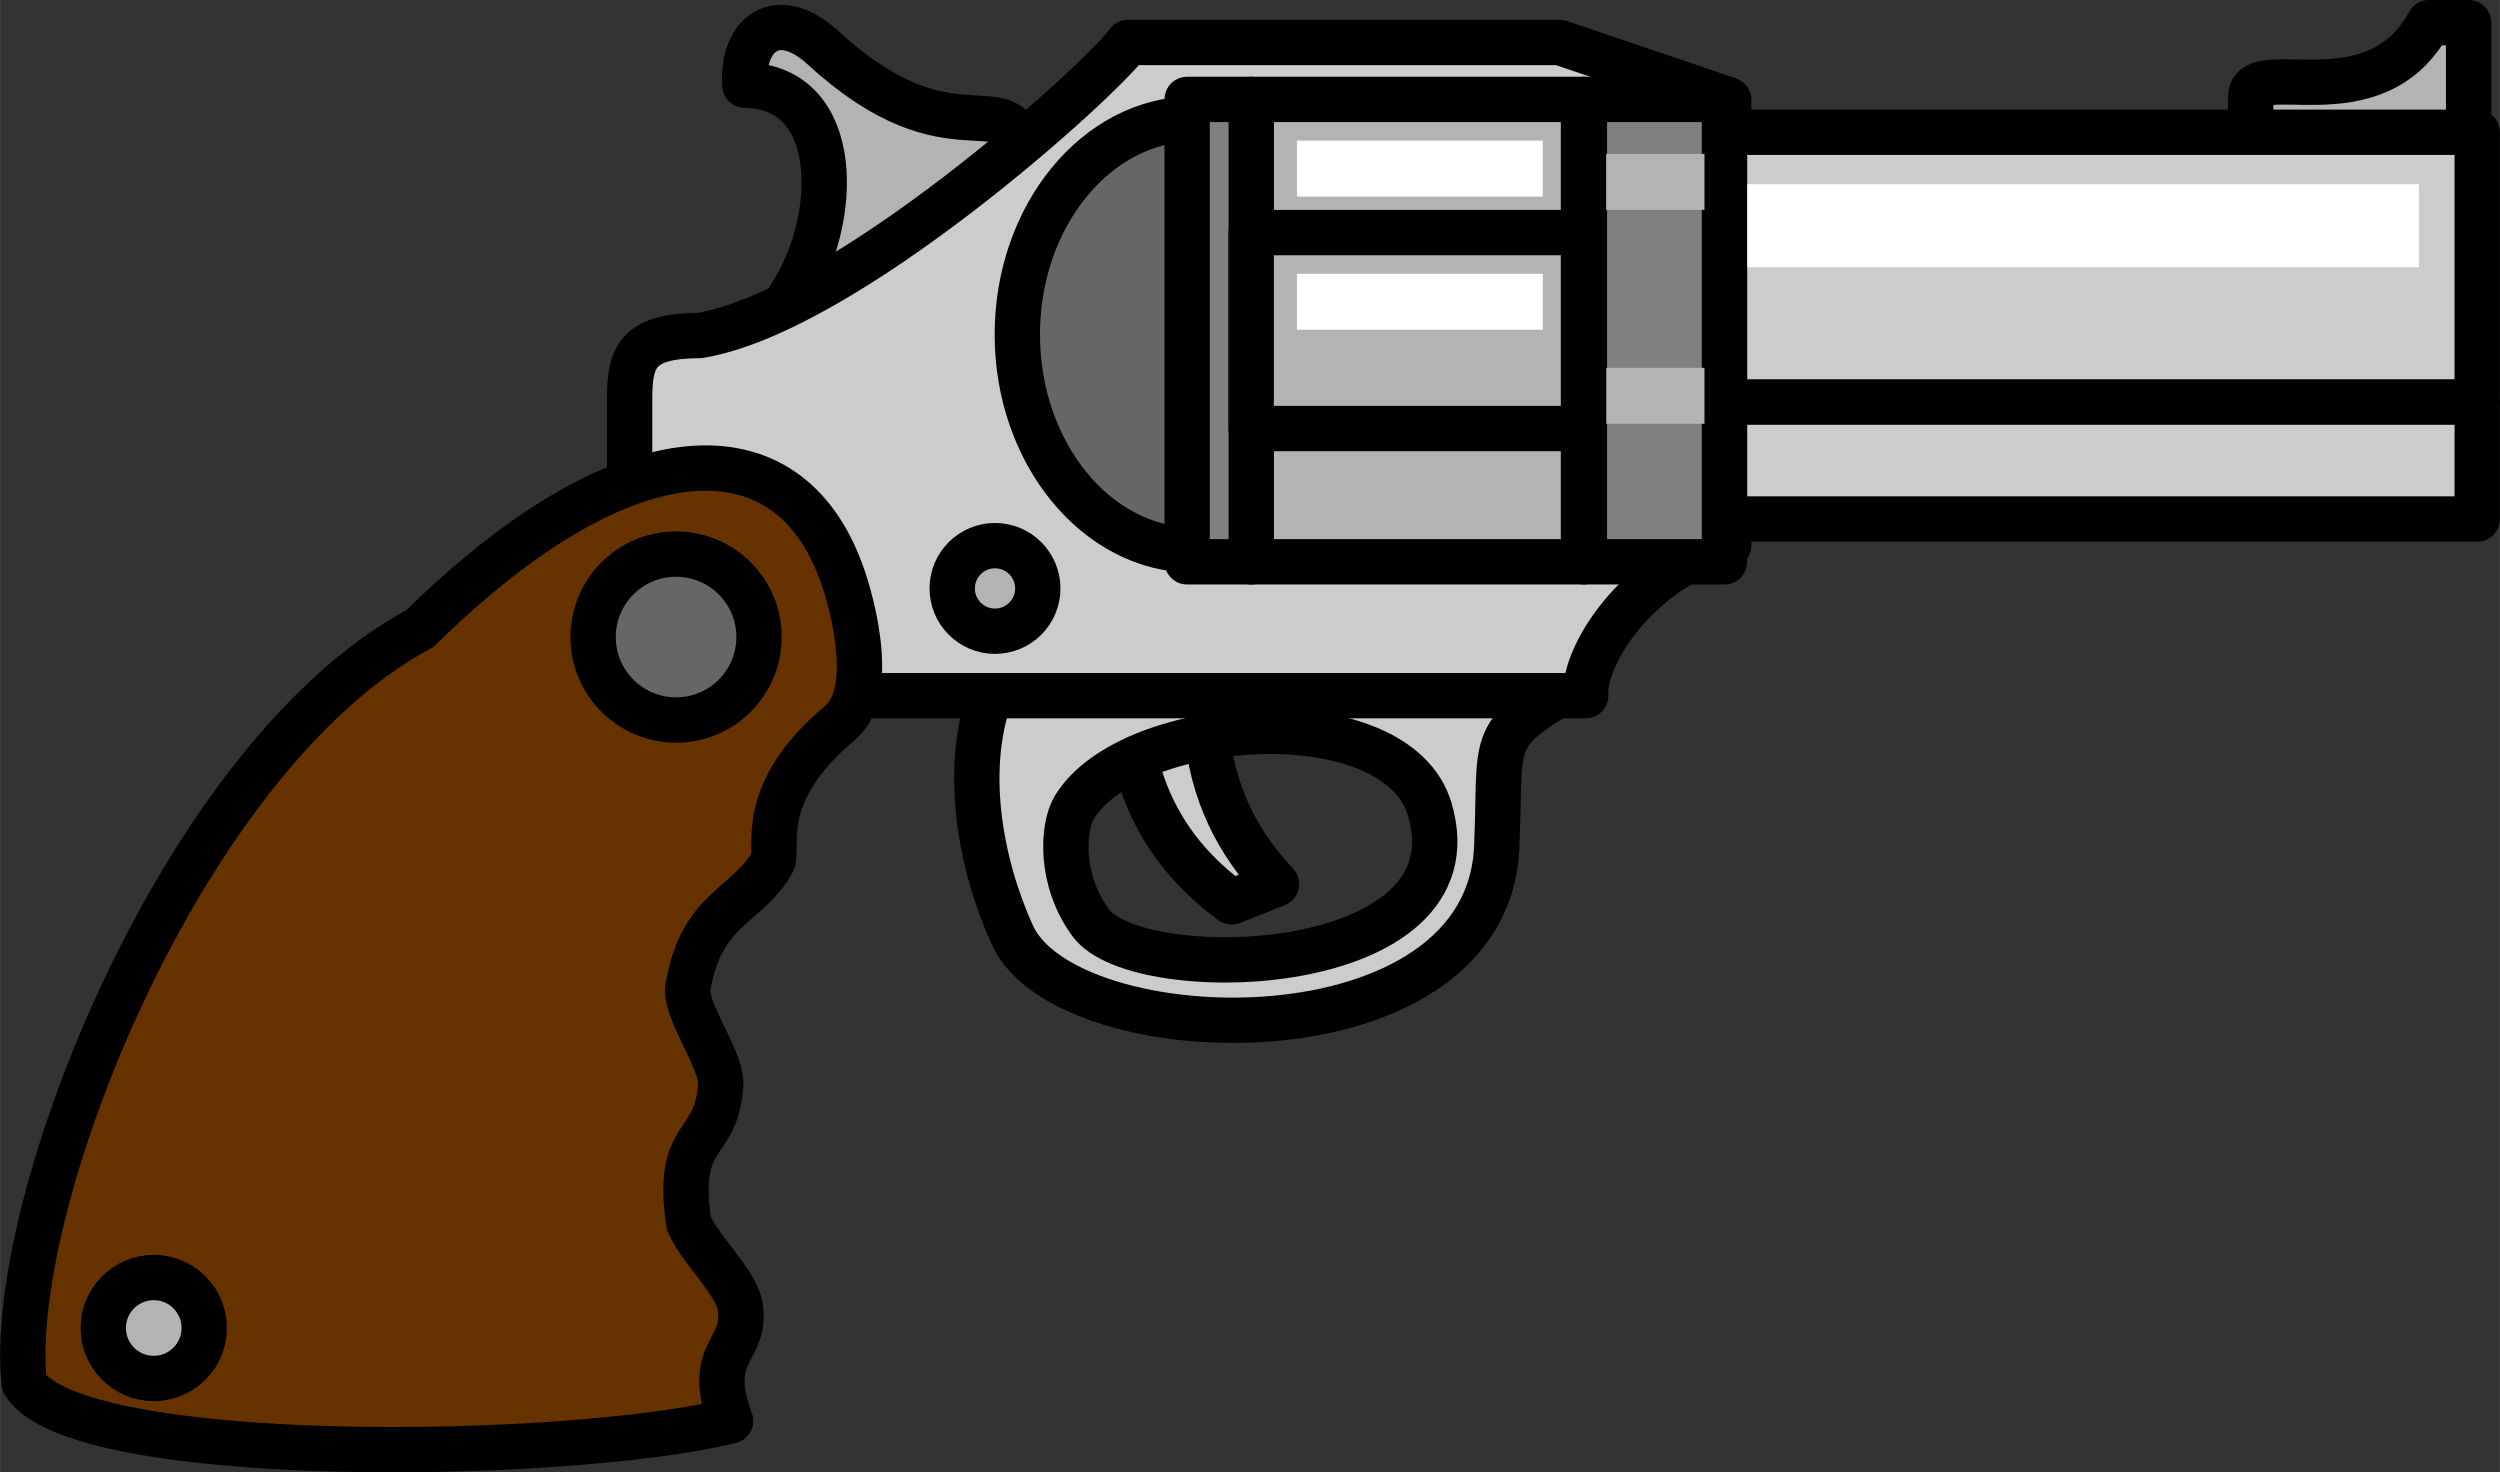 <?xml version="1.0" encoding="UTF-8" standalone="no"?>
<svg id="svg6733" xmlns:rdf="http://www.w3.org/1999/02/22-rdf-syntax-ns#" xmlns="http://www.w3.org/2000/svg" height="72.631mm" width="123.32mm" version="1.1" xmlns:cc="http://creativecommons.org/ns#" xmlns:dc="http://purl.org/dc/elements/1.1/" viewBox="0 0 436.943 257.354">
<rect x="0" y="0" width="436.943" height="257.354" fill="#333333" stroke="none"/>
<g id="layer1" transform="translate(-144.39 -312.26)">
<g id="g7534" fill-rule="evenodd" transform="matrix(2.236 0 0 2.236 -363.42 -1228.9)">
<g stroke-linejoin="round" stroke="#000" stroke-linecap="round" stroke-miterlimit="2.613" stroke-width="3.543">
<path id="path6676" d="m315.36 745.85h6.011c0.412 5.487 2.565 9.363 5.511 12.506-1.169 0.463-2.338 0.926-3.506 1.39-4.149-3.094-7.244-7.287-8.015-13.896z" fill="#ccc"/>
<path id="path6678" d="m344.11 755.22c-0.445 17.474-33.586 16.543-37.87 7.125-2.556-5.619-3.915-13.176-1.577-19.149h44.896c-6.149 3.526-5.114 3.931-5.45 12.023zm-33.019-2.876c4.418-7.213 25.163-8.626 27.774 0.164 3.913 13.173-22.755 13.94-26.497 8.881-2.458-3.323-2.23-7.489-1.277-9.045z" fill="#ccc"/>
<path id="path6680" d="m285.33 695.91c7.633 0.075 7.472 10.51 3.543 16.502l2.636 4.305c3.557-2.154 14.358-11.129 15.743-15.34-1.363-6.031-5.592 0.994-15.804-8.389-3.544-3.257-6.392-1.131-6.118 2.922z" fill="#b3b3b3"/>
<path id="path6682" d="m420.07 691.02h-3.089c-4.265 7.836-13.944 2.624-13.944 5.827v5.827h17.032v-11.653z" fill="#b3b3b3"/>
<path id="path6684" d="m315.28 692.57h33.745l13.207 4.48v34.825c-6.521 1.503-11.366 8.245-11.179 11.751h-74.734v-23.235c0.009-3.255 0.611-4.894 5.469-4.916 11.342-1.865 31.257-19.827 33.492-22.904z" fill="#ccc"/>
<path id="path6686" d="m320.4 698.55h17.283v33.695h-17.283c-7.577 0-13.776-7.581-13.776-16.847 0-9.266 6.199-16.847 13.776-16.847z" fill="#666"/>
<path id="path6688" d="m361.9 699.59h58.841v21.097h-58.841v-21.097z" fill="#ccc"/>
<path id="path6690" d="m361.9 729.82h58.841v-9.136h-58.841v9.136z" fill="#ccc"/>
</g>
<path id="path6692" d="m362.89 703.65h53.288v6.491h-53.288v-6.491z" fill="#fff"/>
<path id="path6694" stroke-linejoin="round" d="m361.9 697.02h-10.946v36.145h10.946v-36.145z" stroke="#000" stroke-linecap="round" stroke-miterlimit="2.613" stroke-width="3.543" fill="#808080"/>
<g fill="#b3b3b3">
<path id="path6696" d="m352.53 718h7.809v4.374h-7.809v-4.374z"/>
<path id="path6698" d="m352.53 701.28h7.809v4.374h-7.809v-4.374z"/>
<path id="path6700" stroke-linejoin="round" d="m350.88 697.02h-25.974v36.145h25.974v-36.145z" stroke="#000" stroke-linecap="round" stroke-miterlimit="2.613" stroke-width="3.543"/>
</g>
<path id="path6702" stroke-linejoin="round" d="m319.9 697.02h5.01v36.145h-5.01v-36.145z" stroke="#000" stroke-linecap="round" stroke-miterlimit="2.613" stroke-width="3.543" fill="#808080"/>
<path id="path6704" stroke-linejoin="round" d="m350.88 707.43h-25.974v15.316h25.974v-15.316z" stroke="#000" stroke-linecap="round" stroke-miterlimit="2.613" stroke-width="3.543" fill="#b3b3b3"/>
<path id="path6706" d="m328.48 700.24h19.222v4.374h-19.222v-4.374z" fill="#fff"/>
<path id="path6708" d="m328.48 710.65h19.222v4.374h-19.222v-4.374z" fill="#fff"/>
<g stroke-linejoin="round" stroke="#000" stroke-linecap="round" stroke-miterlimit="2.613" stroke-width="3.543">
<path id="path6710" d="m304.88 731.9c1.847 0 3.345 1.498 3.345 3.345 0 1.847-1.497 3.345-3.345 3.345-1.847 0-3.345-1.497-3.345-3.345 0-1.847 1.498-3.345 3.345-3.345z" fill="#b3b3b3"/>
<path id="path6712" d="m228.99 797.37c-1.468-14.001 12.392-49.105 30.931-58.981 15.636-15.392 28.323-16.157 32.755-4.886 0.803 1.925 3.133 9.703 0.091 12.252-6.693 5.609-4.735 9.906-5.283 10.885-1.954 3.483-5.546 3.532-6.606 9.776-0.307 1.807 2.656 5.648 2.557 7.582-0.263 5.089-3.595 3.545-2.485 10.878 0.829 1.997 3.666 4.581 3.989 6.393 0.654 3.668-2.816 3.426-0.73 9.049-12.843 3.151-51.187 3.675-55.219-2.947z" fill="#630"/>
<path id="path6714" d="m279.95 732.56c3.581 0 6.485 2.904 6.485 6.485 0 3.581-2.904 6.486-6.485 6.486-3.581 0-6.485-2.904-6.485-6.486 0-3.581 2.904-6.485 6.485-6.485z" fill="#666"/>
<path id="path6716" d="m239.12 789.11c2.179 0 3.947 1.767 3.947 3.946 0 2.179-1.767 3.946-3.947 3.946-2.179 0-3.946-1.767-3.946-3.946 0-2.179 1.767-3.946 3.946-3.946z" fill="#b3b3b3"/>
</g>
</g>
</g>
</svg>
